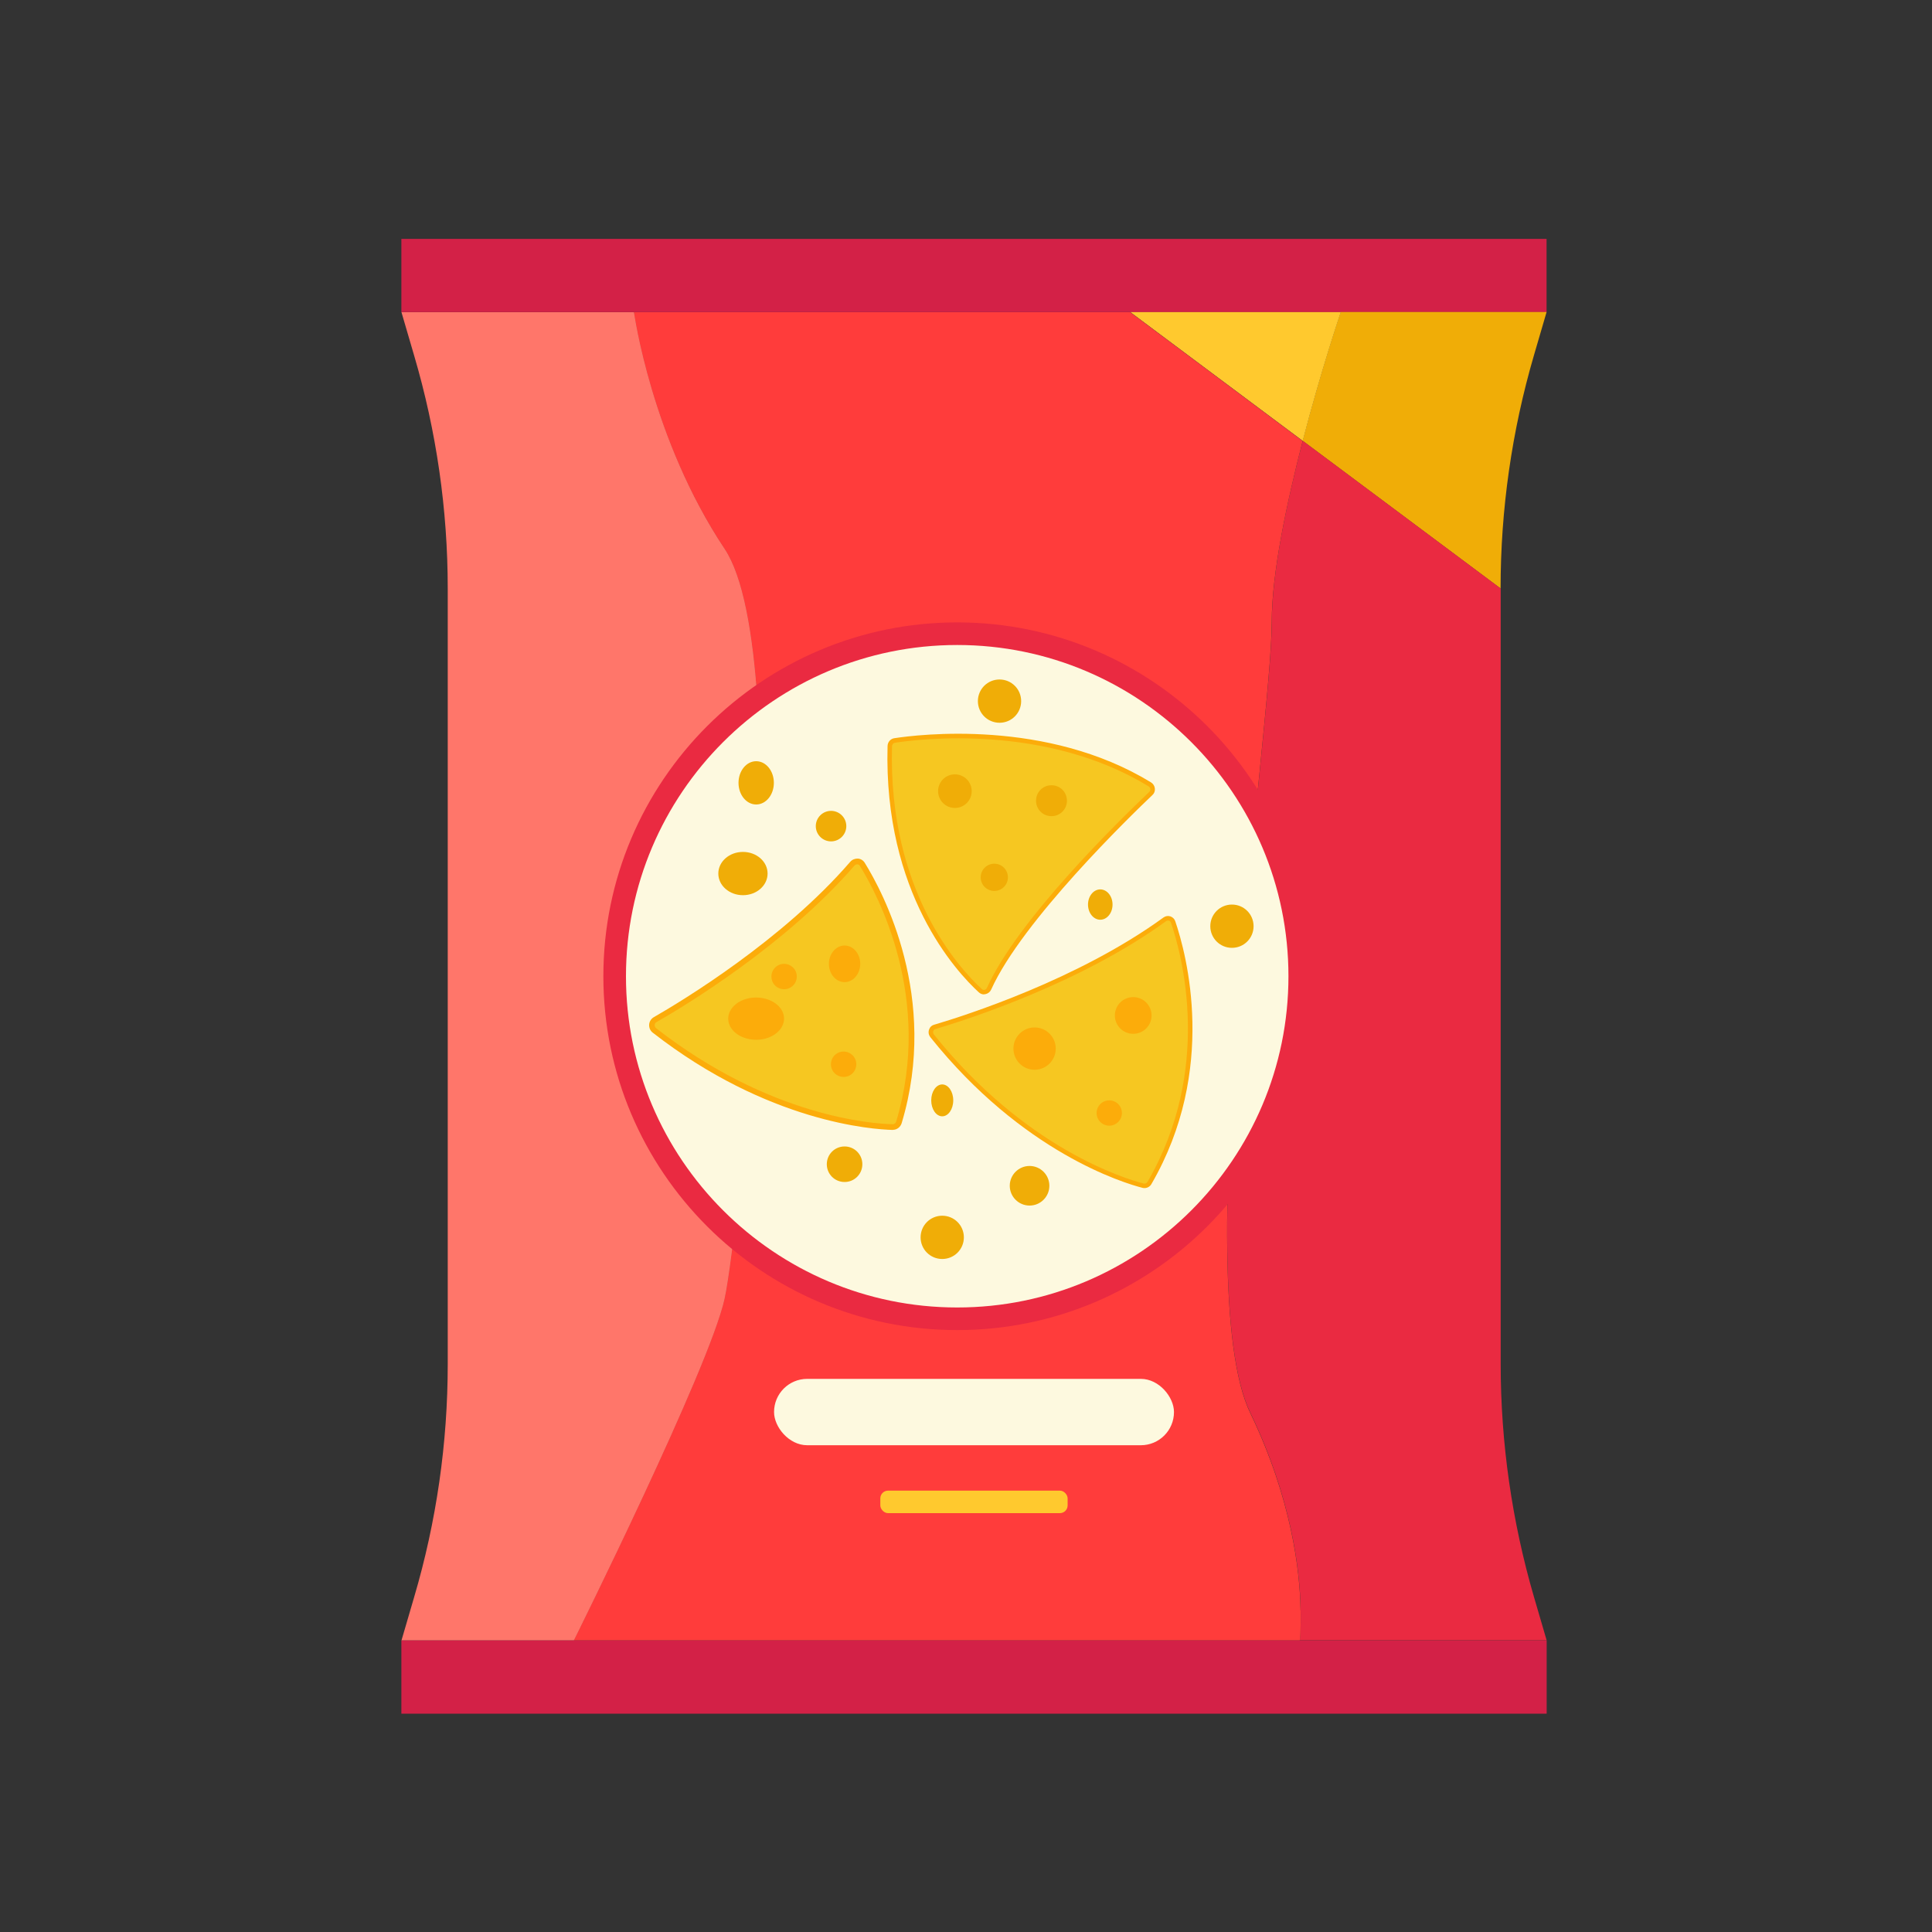 <?xml version="1.0" encoding="UTF-8"?>
<svg id="altro" xmlns="http://www.w3.org/2000/svg" viewBox="0 0 200 200">
  <rect x="0" y="0" width="200" height="200" fill="#333333" stroke="none"/>
  <defs>
    <style>
      .cls-1 {
        fill: #f6c721;
      }

      .cls-1, .cls-2, .cls-3, .cls-4, .cls-5, .cls-6, .cls-7, .cls-8, .cls-9 {
        stroke-width: 0px;
      }

      .cls-2 {
        fill: #ff3c3b;
      }

      .cls-3 {
        fill: #ff766a;
      }

      .cls-4 {
        fill: #f0ad07;
      }

      .cls-5 {
        fill: #ffc92e;
      }

      .cls-6 {
        fill: #fdf9df;
      }

      .cls-7 {
        fill: #d32147;
      }

      .cls-8 {
        fill: #fcac0a;
      }

      .cls-9 {
        fill: #ea2a41;
      }
    </style>
  </defs>
  <g>
    <rect class="cls-7" x="41.55" y="24.73" width="118.55" height="7.58"/>
    <path class="cls-4" d="m160.1,32.31l-1.31,4.48c-2.29,7.84-3.45,15.96-3.45,24.13l-20.49-15.29c1.89-7.28,3.94-13.33,3.94-13.33h21.31Z"/>
    <path class="cls-9" d="m134.55,169.81s.14-1.12.09-3.13v-.12c-.07-4.01-.93-11.43-5.2-20.3-6.49-13.37,2.22-70.94,2.22-81.91,0-5.09,1.56-12.37,3.2-18.72l20.49,15.29v80.28c0,8.17,1.17,16.31,3.45,24.13l1.31,4.48h-25.55Z"/>
    <path class="cls-5" d="m138.8,32.31s-2.05,6.04-3.94,13.33l-17.85-13.33h21.8Z"/>
    <path class="cls-2" d="m134.64,166.69c.05,2.01-.09,3.13-.09,3.13H59.38s14.05-28.24,15.61-35.38c1.56-7.12,7.58-66.25,0-77.62-7.58-11.39-9.38-24.5-9.38-24.5h51.39l17.85,13.33c-1.63,6.35-3.2,13.63-3.2,18.72,0,10.97-8.7,68.54-2.22,81.91,4.27,8.87,5.13,16.29,5.2,20.3v.12Z"/>
    <path class="cls-3" d="m75,134.44c-1.56,7.14-15.61,35.38-15.61,35.38h-17.83l1.31-4.48c2.31-7.82,3.48-15.96,3.48-24.13V60.93c0-8.17-1.17-16.29-3.48-24.13l-1.31-4.48h24.06s1.8,13.12,9.38,24.5c7.58,11.36,1.56,70.5,0,77.62Z"/>
    <rect class="cls-7" x="41.55" y="169.82" width="118.56" height="7.58"/>
    <path class="cls-3" d="m75,134.44c-1.56,7.14-15.61,35.38-15.61,35.38l6.23-137.5s1.8,13.12,9.38,24.5c7.58,11.36,1.56,70.5,0,77.62Z"/>
  </g>
  <path class="cls-2" d="m134.55,169.81l.09-3.13c.05,2.01-.09,3.13-.09,3.13Z"/>
  <g>
    <circle class="cls-6" cx="99.09" cy="101.07" r="35.46" transform="translate(-42.44 99.67) rotate(-45)"/>
    <path class="cls-9" d="m99.09,137.69c-20.2,0-36.63-16.43-36.63-36.63s16.43-36.63,36.63-36.63,36.63,16.43,36.63,36.63-16.43,36.63-36.63,36.63Zm0-70.92c-18.91,0-34.29,15.38-34.29,34.29s15.38,34.29,34.29,34.29,34.29-15.38,34.29-34.29-15.39-34.29-34.29-34.29Z"/>
  </g>
  <g>
    <g>
      <g>
        <path class="cls-1" d="m96.76,106.29c3.17-.94,14.95-4.7,23.81-11.13.31-.23.74-.1.86.27,1.03,3.02,4.44,15.15-2.45,27.03-.13.23-.39.34-.65.28-2.18-.56-12.42-3.72-21.85-15.52-.26-.32-.12-.81.27-.93Z"/>
        <path class="cls-8" d="m118.48,122.99c-.06,0-.13,0-.19-.02-2-.51-12.45-3.68-21.98-15.6-.17-.22-.23-.5-.14-.77.08-.26.27-.45.53-.52h0c3.35-.99,14.96-4.72,23.74-11.1.21-.15.47-.2.71-.12.24.08.43.26.51.5,1.16,3.39,4.4,15.39-2.47,27.22-.15.26-.43.41-.71.41Zm-21.65-16.47c-.1.03-.18.11-.22.22-.04.12-.01.24.06.34,9.44,11.8,19.75,14.93,21.73,15.44.14.03.31-.03.39-.17,6.76-11.66,3.57-23.49,2.43-26.83-.03-.1-.11-.18-.21-.21-.09-.03-.21-.01-.3.05-8.84,6.42-20.52,10.17-23.88,11.17h0Z"/>
      </g>
      <path class="cls-8" d="m119.21,105.12c0-1.05-.85-1.9-1.9-1.9s-1.9.85-1.9,1.9.85,1.9,1.9,1.9,1.9-.85,1.9-1.9Z"/>
      <circle class="cls-8" cx="114.83" cy="115.22" r="1.31"/>
      <path class="cls-8" d="m109.29,108.55c0-1.21-.98-2.19-2.19-2.19s-2.19.98-2.19,2.19.98,2.19,2.19,2.19,2.19-.98,2.19-2.19Z"/>
    </g>
    <g>
      <g>
        <path class="cls-1" d="m67.81,105.58c3-1.73,13.38-8,20.44-16.16.29-.33.8-.31,1.03.07,1.77,2.84,7.69,13.74,3.79,26.72-.09.29-.34.49-.64.48-2.37-.06-12.93-.84-24.67-10.01-.37-.29-.35-.87.06-1.1Z"/>
        <path class="cls-8" d="m92.44,116.97h-.02c-2.06-.05-12.92-.77-24.85-10.07-.26-.2-.39-.51-.37-.84.02-.31.2-.59.46-.75h0c3-1.72,13.34-7.98,20.36-16.1.2-.23.49-.34.79-.33.29.02.55.18.71.44,1.88,3.03,7.73,13.95,3.82,26.95-.13.41-.49.69-.91.69Zm-3.7-27.5c-.1,0-.2.05-.28.13-7.09,8.19-17.49,14.49-20.52,16.22h0c-.1.06-.16.16-.17.28,0,.13.05.26.15.34,11.78,9.19,22.48,9.9,24.5,9.94h0c.16,0,.3-.11.35-.27,3.84-12.77-1.91-23.5-3.76-26.48-.06-.1-.15-.15-.26-.16,0,0-.02,0-.03,0Zm-20.94,16.1h0,0Z"/>
      </g>
      <path class="cls-8" d="m89.01,99.34c-.21-1.02-1.08-1.65-1.95-1.41-.87.24-1.41,1.26-1.21,2.28.21,1.02,1.08,1.65,1.95,1.41.87-.24,1.41-1.26,1.21-2.28Z"/>
      <path class="cls-8" d="m88.61,109.87c-.17-.71-.87-1.14-1.58-.98-.71.17-1.14.87-.98,1.58.17.71.87,1.14,1.58.98s1.14-.87.98-1.58Z"/>
      <path class="cls-8" d="m82.45,100.79c-.17-.71-.87-1.14-1.58-.98-.71.17-1.14.87-.98,1.58s.87,1.14,1.58.98c.71-.17,1.14-.87.98-1.58Z"/>
      <path class="cls-8" d="m81.09,104.95c-.37-1.18-1.92-1.9-3.48-1.63-1.55.28-2.51,1.46-2.15,2.63.37,1.18,1.92,1.9,3.48,1.63,1.55-.28,2.51-1.46,2.15-2.63Z"/>
    </g>
    <g>
      <g>
        <path class="cls-1" d="m92.61,76.66c2.64-.41,15.72-2,26.42,4.54.33.2.39.68.11.95-2.6,2.47-13.55,13.1-16.75,20.21-.17.37-.61.47-.91.2-2.23-2.04-9.78-10.11-9.36-25.31,0-.29.21-.54.49-.58Z"/>
        <path class="cls-8" d="m101.86,102.94c-.2,0-.39-.08-.54-.22-2.32-2.13-9.86-10.25-9.44-25.49.01-.41.3-.75.69-.81h0c2.54-.39,15.79-2.02,26.58,4.57.23.14.37.37.4.63.03.26-.06.51-.25.68-2.22,2.11-13.48,13.01-16.69,20.13-.11.25-.32.42-.58.48-.05.01-.1.02-.16.02Zm-9.22-26.05c-.17.03-.29.18-.3.36-.41,15.04,7.01,23.04,9.29,25.13.08.08.19.11.29.09.11-.02.2-.1.25-.21,3.16-7.03,13.66-17.3,16.8-20.28.08-.08.12-.18.11-.3-.01-.12-.08-.22-.18-.28-10.65-6.51-23.74-4.9-26.26-4.51h0Z"/>
      </g>
      <circle class="cls-4" cx="98.85" cy="81.9" r="1.74"/>
      <path class="cls-4" d="m110.45,82.89c0,.88-.71,1.6-1.6,1.6s-1.6-.71-1.6-1.6.71-1.6,1.6-1.6,1.6.71,1.6,1.6Z"/>
      <circle class="cls-4" cx="102.93" cy="90.82" r="1.41"/>
    </g>
  </g>
  <path class="cls-4" d="m87.61,85.52c0-.87-.71-1.58-1.58-1.58s-1.58.71-1.58,1.58.71,1.58,1.58,1.58,1.58-.71,1.58-1.58Z"/>
  <path class="cls-4" d="m79.46,90.43c0-1.24-1.14-2.24-2.55-2.24s-2.55,1-2.55,2.24,1.14,2.24,2.55,2.24,2.55-1,2.55-2.24Z"/>
  <path class="cls-4" d="m80.11,81.04c0-1.24-.82-2.24-1.83-2.24s-1.83,1-1.83,2.24.82,2.24,1.83,2.24,1.83-1,1.83-2.24Z"/>
  <path class="cls-4" d="m115.17,93.64c0-.87-.57-1.57-1.27-1.57s-1.27.7-1.27,1.57.57,1.57,1.27,1.57,1.27-.7,1.27-1.57Z"/>
  <path class="cls-4" d="m129.77,95.88c0-1.24-1-2.24-2.24-2.24s-2.24,1-2.24,2.24,1,2.24,2.24,2.24,2.24-1,2.24-2.24Z"/>
  <ellipse class="cls-4" cx="97.54" cy="113.91" rx="1.14" ry="1.65"/>
  <path class="cls-4" d="m108.63,122.75c0-1.13-.92-2.05-2.05-2.05s-2.05.92-2.05,2.05.92,2.05,2.05,2.05,2.05-.92,2.05-2.05Z"/>
  <path class="cls-4" d="m99.78,128.09c0-1.24-1-2.24-2.24-2.24s-2.24,1-2.24,2.24,1,2.24,2.24,2.24,2.24-1,2.24-2.24Z"/>
  <path class="cls-4" d="m89.27,120.52c0-1.02-.82-1.84-1.84-1.84s-1.84.82-1.84,1.84.82,1.84,1.84,1.84,1.84-.82,1.84-1.84Z"/>
  <path class="cls-4" d="m105.71,72.58c0-1.24-1-2.24-2.24-2.24s-2.24,1-2.24,2.24,1,2.24,2.24,2.24,2.24-1,2.24-2.24Z"/>
  <rect class="cls-6" x="80.13" y="142.74" width="41.4" height="6.87" rx="3.43" ry="3.43"/>
  <rect class="cls-5" x="91.13" y="154.31" width="19.39" height="2.33" rx=".8" ry=".8"/>
</svg>